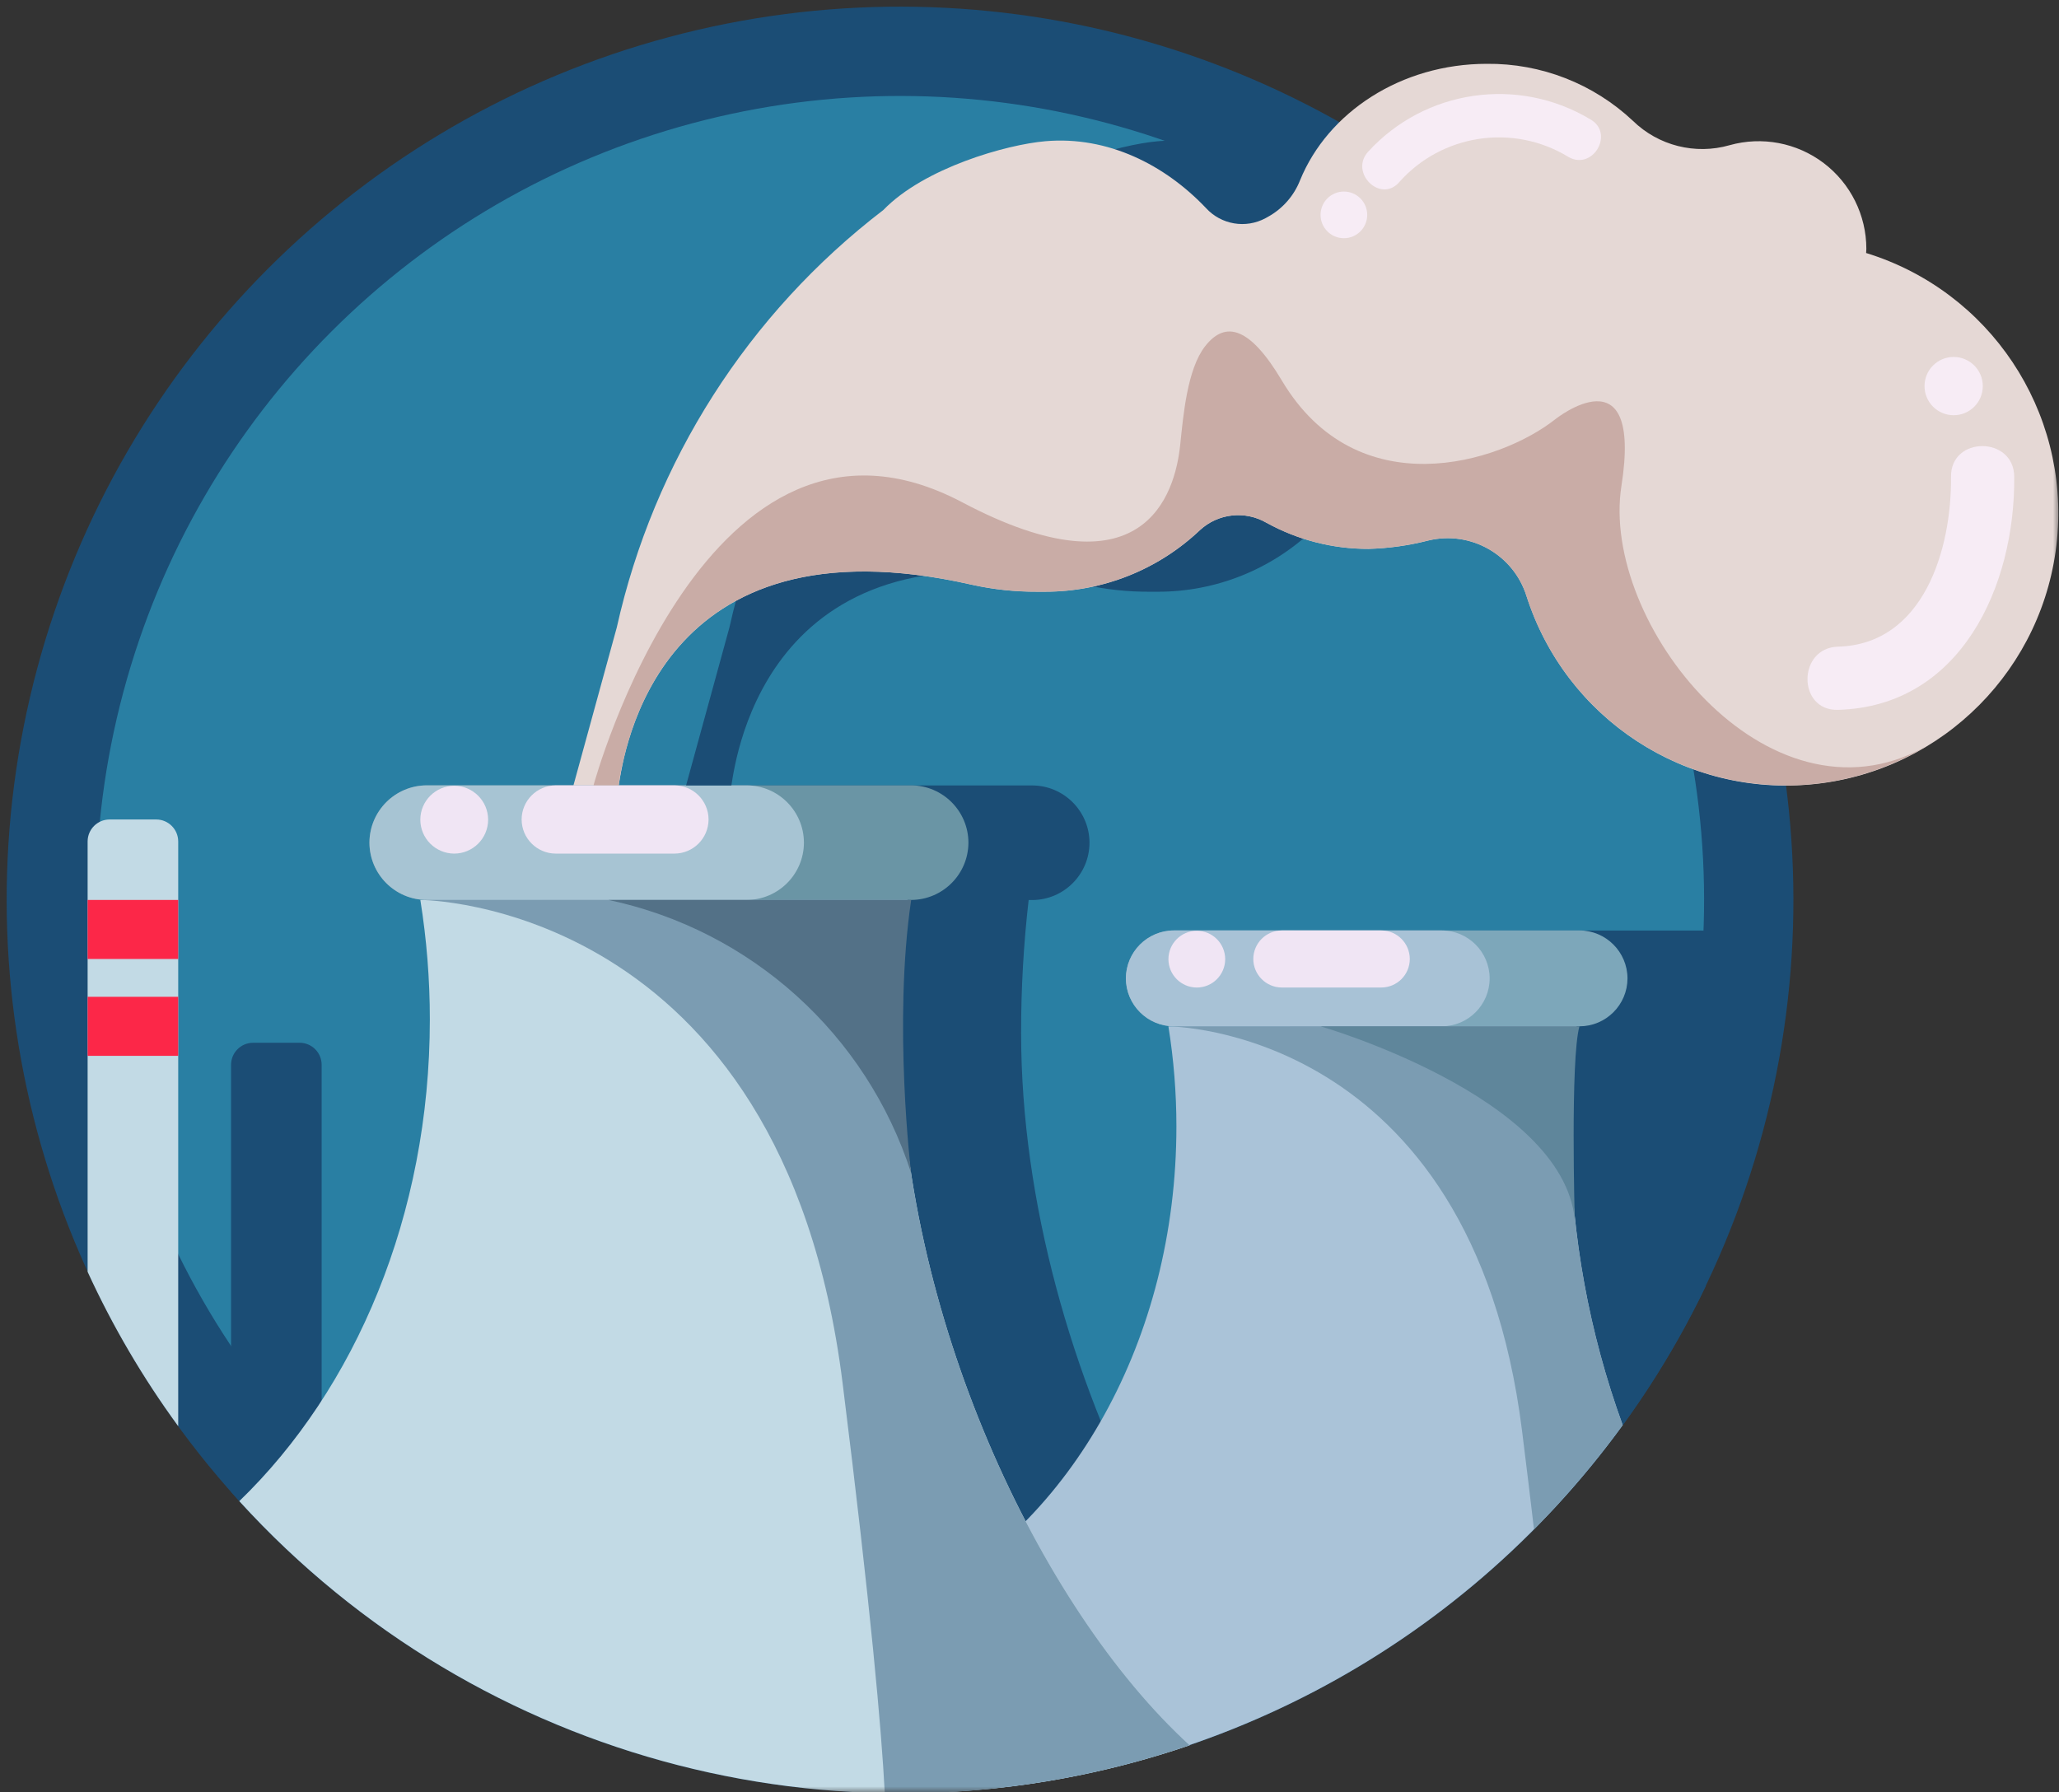<svg xmlns="http://www.w3.org/2000/svg" xmlns:xlink="http://www.w3.org/1999/xlink" width="170px" height="148px" viewBox="0 0 170 148"><rect x="0" y="0" width="170" height="148" fill="#333333" stroke="none"/><title>Artboard – 3_retina</title><desc>Created with Sketch.</desc><defs><rect id="path-1" x="0" y="0" width="170" height="165"></rect></defs><g id="Page-1" stroke="none" stroke-width="1" fill="none" fill-rule="evenodd"><g id="Artboard-&#x2013;-3" transform="translate(0, -17)"><mask id="mask-2" fill="white"><use xlink:href="#path-1"></use></mask><g id="Rectangle"></g><g id="a" mask="url(#mask-2)"><g transform="translate(-97, -19)" id="Group"><g><circle id="Oval" fill="#1B4D75" fill-rule="nonzero" transform="translate(171.311, 110.31) rotate(-45) translate(-171.311, -110.31) " cx="171.311" cy="110.31" r="73.759"></circle><circle id="Oval" fill="#297FA3" fill-rule="nonzero" transform="translate(171.311, 110.31) rotate(-45) translate(-171.311, -110.31) " cx="171.311" cy="110.31" r="66.385"></circle><g transform="translate(126.749, 100.854)" fill="#1B4D75" fill-rule="nonzero" id="Path"><path d="M111.09,41.34 C110.308,37.297 109.906,33.191 109.89,29.073 C109.889,26.007 110.064,22.944 110.414,19.898 L110.657,19.898 C112.843,19.898 114.615,18.126 114.615,15.94 C114.615,13.754 112.843,11.982 110.657,11.982 L77.16,11.982 C74.974,11.982 73.202,13.754 73.202,15.94 C73.202,18.126 74.974,19.898 77.16,19.898 L76.717,19.898 C77.157,22.631 77.378,25.395 77.378,28.163 C77.378,41.284 72.535,52.997 64.93,60.751 C58.809,48.97 54.558,34.451 54.558,20.421 C54.555,16.759 54.763,13.101 55.181,9.463 L55.474,9.463 C58.084,9.455 60.197,7.342 60.205,4.732 L60.205,4.732 C60.197,2.122 58.084,0.009 55.474,0.001 L15.477,0.001 C12.867,0.009 10.754,2.122 10.746,4.732 L10.746,4.732 C10.754,7.342 12.867,9.455 15.477,9.463 L14.947,9.463 C15.47,12.726 15.732,16.025 15.732,19.33 C15.732,35.487 9.573,49.861 -0.001,59.105 C12.799,73.203 30.567,81.787 49.566,83.053 C76.089,81.243 99.59,65.309 111.09,41.34 L111.09,41.34 Z"></path></g><path d="M172.227,110.31 L132.234,110.31 C129.624,110.302 127.511,108.189 127.503,105.579 L127.503,105.579 C127.511,102.969 129.624,100.856 132.234,100.848 L172.227,100.848 C174.837,100.856 176.95,102.969 176.958,105.579 L176.958,105.579 C176.948,108.188 174.836,110.3 172.227,110.31 Z" id="Path" fill="#6A95A5" fill-rule="nonzero"></path><path d="M158.645,110.31 L132.234,110.31 C129.624,110.302 127.511,108.189 127.503,105.579 L127.503,105.579 C127.511,102.969 129.624,100.856 132.234,100.848 L158.645,100.848 C161.255,100.856 163.368,102.969 163.376,105.579 L163.376,105.579 C163.368,108.189 161.255,110.302 158.645,110.31 Z" id="Path" fill="#A7C4D3" fill-rule="nonzero"></path><path d="M227.415,120.744 L193.915,120.744 C191.732,120.736 189.965,118.969 189.957,116.786 L189.957,116.786 C189.965,114.603 191.732,112.836 193.915,112.828 L227.415,112.828 C229.598,112.836 231.365,114.603 231.373,116.786 L231.373,116.786 C231.368,118.97 229.599,120.739 227.415,120.744 Z" id="Path" fill="#7DA7BA" fill-rule="nonzero"></path><path d="M216.035,120.744 L193.915,120.744 C191.732,120.736 189.965,118.969 189.957,116.786 L189.957,116.786 C189.965,114.603 191.732,112.836 193.915,112.828 L216.035,112.828 C218.218,112.836 219.985,114.603 219.993,116.786 L219.993,116.786 C219.99,118.971 218.22,120.741 216.035,120.744 Z" id="Path" fill="#A8C2D6" fill-rule="nonzero"></path><g transform="translate(104.234, 103.665)" fill-rule="nonzero" id="Path"><path d="M126.742,50.006 C123.972,42.39 122.508,34.361 122.41,26.257 C122.409,23.191 122.584,20.128 122.934,17.082 L89.234,17.082 C89.674,19.815 89.895,22.579 89.895,25.347 C89.895,43 81.125,58.122 68.664,64.455 L68.664,80.381 C91.71,79.901 113.202,68.661 126.742,50.006 L126.742,50.006 Z" fill="#AAC3D8"></path><path d="M5.666,-1.42108547e-14 L1.814,-1.42108547e-14 C0.814,0.003 0.003,0.814 -1.77635684e-15,1.814 L-1.77635684e-15,37.35 C2.059,41.839 4.565,46.11 7.48,50.097 L7.48,1.814 C7.477,0.814 6.666,0.003 5.666,-1.42108547e-14 L5.666,-1.42108547e-14 Z" fill="#C2DAE5"></path><path d="M17.509,18.438 L13.657,18.438 C12.657,18.441 11.846,19.252 11.843,20.252 L11.843,55.52 C14.16,58.137 16.66,60.586 19.323,62.85 L19.323,20.25 C19.319,19.25 18.509,18.441 17.509,18.438 L17.509,18.438 Z" fill="#1B4D75"></path></g><path d="M195.814,117.543 L195.814,117.543 C194.521,117.54 193.473,116.492 193.47,115.199 L193.47,115.199 C193.473,113.906 194.521,112.858 195.814,112.855 L195.814,112.855 C197.107,112.858 198.155,113.906 198.158,115.199 L198.158,115.199 C198.155,116.492 197.107,117.54 195.814,117.543 L195.814,117.543 Z" id="Path" fill="#F0E5F4" fill-rule="nonzero"></path><path d="M252.588,70.492 L252.588,70.492 C252.588,65.586 250.755,64.128 245.85,64.128 C245.015,64.128 242.64,62.401 241.879,62.62 C239.03,63.42 243.094,60.108 240.969,58.051 C237.969,55.159 232.043,49.013 227.274,49.013 C220.18,49.013 215.929,45.285 213.635,50.895 C213.132,52.169 212.202,53.229 211.005,53.895 L210.793,54.013 C209.155,54.899 207.124,54.554 205.869,53.178 C202.491,49.619 197.778,47.213 192.604,47.662 C189.431,47.936 182.618,49.844 179.234,53.341 L179.234,53.341 C168.074,61.887 160.281,74.091 157.224,87.811 L153.646,100.855 L157.386,100.855 C157.791,98.331 160.496,78.355 186.558,84.287 C188.318,84.677 190.116,84.869 191.919,84.86 L192.605,84.86 C197.359,84.865 201.934,83.044 205.383,79.772 C206.884,78.395 209.105,78.152 210.868,79.172 C213.324,80.537 216.921,73.537 220.012,73.537 C221.52,73.537 222.555,81.037 224.232,80.637 C227.713,79.799 231.249,81.794 232.332,85.206 C235.374,94.762 228.916,88.373 239.637,87.631 C250.795,86.864 247.466,94.974 248.137,83.816 C248.773,73.091 262.181,73.453 252.588,70.492 Z" id="Path" fill="#1B4D75" fill-rule="nonzero"></path><path d="M211.043,117.54 L202.834,117.54 C201.534,117.537 200.481,116.484 200.478,115.184 L200.478,115.184 C200.481,113.884 201.534,112.831 202.834,112.828 L211.043,112.828 C212.343,112.831 213.396,113.884 213.399,115.184 L213.399,115.184 C213.398,116.485 212.344,117.539 211.043,117.54 L211.043,117.54 Z" id="Path" fill="#F0E5F4" fill-rule="nonzero"></path><g transform="translate(116.757, 110.31)" fill="#C2DAE5" fill-rule="nonzero" id="Path"><path d="M54.554,10.958 C54.551,7.296 54.759,3.638 55.177,1.42108547e-14 L14.948,1.42108547e-14 C15.471,3.263 15.733,6.562 15.733,9.867 C15.733,26.024 9.574,40.398 0,49.642 C19.808,71.39 50.634,79.309 78.471,69.801 C66.023,58.431 54.554,34.04 54.554,10.958 Z"></path></g><path d="M251.075,56.891 C251.081,56.779 251.094,56.667 251.094,56.548 C251.093,53.766 249.789,51.145 247.572,49.464 C245.354,47.784 242.478,47.239 239.799,47.99 C236.971,48.799 233.926,48.031 231.82,45.977 C228.559,42.911 224.238,41.224 219.762,41.27 C212.668,41.27 206.622,45.278 204.335,50.894 C203.832,52.168 202.902,53.228 201.705,53.894 L201.493,54.012 C199.855,54.898 197.824,54.553 196.569,53.177 C193.191,49.618 188.478,47.212 183.304,47.661 C180.131,47.935 173.318,49.843 169.934,53.34 L169.934,53.34 C158.774,61.886 150.981,74.09 147.924,87.81 L144.345,100.854 L148.085,100.854 C148.49,98.33 151.195,78.354 177.257,84.286 C179.017,84.676 180.815,84.868 182.618,84.859 L183.304,84.859 C188.059,84.863 192.634,83.04 196.082,79.766 C197.583,78.389 199.804,78.146 201.567,79.166 C204.149,80.59 207.052,81.332 210.001,81.323 C211.665,81.277 213.319,81.045 214.932,80.631 C218.413,79.793 221.949,81.788 223.032,85.2 C226.27,95.374 236.217,101.868 246.834,100.739 C257.451,99.611 265.81,91.172 266.838,80.545 C267.866,69.918 261.279,60.033 251.075,56.891 Z" id="Path" fill="#E5D8D5" fill-rule="nonzero"></path><g transform="translate(131.704, 110.31)" fill="#7B9CB2" fill-rule="nonzero" id="Path"><path d="M94.94,19.616 C94.939,16.55 95.114,13.487 95.464,10.441 L61.764,10.441 C61.764,10.441 86.785,10.441 90.964,43.841 C91.332,46.808 91.664,49.501 91.949,51.963 C94.604,49.285 97.052,46.41 99.273,43.363 C96.502,35.748 95.037,27.719 94.94,19.616 L94.94,19.616 Z"></path><path d="M39.61,10.958 C39.607,7.296 39.815,3.638 40.233,4.26325641e-14 L0,4.26325641e-14 C0,4.26325641e-14 29.876,4.26325641e-14 34.863,39.881 C37.194,58.531 38.073,68.461 38.347,73.747 C38.765,73.753 39.188,73.766 39.606,73.766 C47.742,73.774 55.824,72.435 63.523,69.802 C51.076,58.431 39.61,34.04 39.61,10.958 Z"></path></g><path d="M134.503,106.483 L134.503,106.483 C132.958,106.479 131.707,105.228 131.703,103.683 L131.703,103.683 C131.707,102.138 132.958,100.887 134.503,100.883 L134.503,100.883 C136.048,100.887 137.299,102.138 137.303,103.683 L137.303,103.683 C137.299,105.228 136.048,106.479 134.503,106.483 L134.503,106.483 Z" id="Path" fill="#F0E5F4" fill-rule="nonzero"></path><path d="M152.685,106.483 L142.885,106.483 C141.331,106.478 140.073,105.22 140.068,103.666 L140.068,103.666 C140.073,102.112 141.331,100.854 142.885,100.849 L152.685,100.849 C154.239,100.854 155.497,102.112 155.502,103.666 L155.502,103.666 C155.497,105.22 154.239,106.478 152.685,106.483 Z" id="Path" fill="#F0E5F4" fill-rule="nonzero"></path><rect id="Rectangle" fill="#FC2748" fill-rule="nonzero" x="104.234" y="110.31" width="7.48" height="4.874"></rect><rect id="Rectangle" fill="#FC2748" fill-rule="nonzero" x="104.234" y="118.308" width="7.48" height="4.874"></rect><path d="M206.031,120.745 C206.031,120.745 225.978,126.492 227.019,136.684 C227.019,136.684 226.645,123.501 227.405,120.745 L206.031,120.745 Z" id="Path" fill="#5F869B" fill-rule="nonzero"></path><path d="M147.244,110.31 C159.007,112.802 168.536,121.399 172.224,132.843 C172.224,132.843 170.724,120.495 172.23,110.31 L147.244,110.31 Z" id="Path" fill="#537187" fill-rule="nonzero"></path><g transform="translate(0.004, 0.372)"><g transform="translate(255.894, 96.038)" id="Path"><path d="M0,1.284 C0.674,0.91 1.317,0.48 1.92,0 C1.303,0.461 0.662,0.89 0,1.284 Z"></path></g><path d="M148.412,98.619 C148.258,99.232 148.144,99.855 148.069,100.483 C148.125,100.14 148.219,99.485 148.412,98.619 Z" id="Path" fill="#F2C1D3" fill-rule="nonzero"></path><path d="M177.21,83.902 C178.983,84.294 180.794,84.489 182.61,84.482 L183.296,84.482 C188.05,84.485 192.623,82.662 196.07,79.389 C197.571,78.012 199.792,77.769 201.555,78.789 C204.137,80.213 207.04,80.955 209.989,80.946 C211.653,80.9 213.307,80.668 214.92,80.254 C218.401,79.416 221.937,81.411 223.02,84.823 C226.177,94.71 235.687,101.155 246.04,100.423 C249.525,100.179 252.903,99.117 255.901,97.323 C242.901,104.46 229.101,87.032 230.868,75.756 C232.645,64.43 225.383,70.264 225.383,70.264 C220.814,73.864 209.058,77.526 202.818,67.029 C200.231,62.684 198.199,62.029 196.491,64.224 C195.014,66.119 194.691,69.959 194.44,72.346 C194.01,76.546 191.367,84.993 176.44,77.102 C155.37,65.972 146,100.472 146,100.472 L148.076,100.472 C148.148,99.844 148.262,99.221 148.419,98.608 C149.628,93.046 154.683,78.796 177.21,83.902 Z" id="Path" fill="#C9ACA6" fill-rule="nonzero"></path><g transform="translate(0.703, 0.008)"></g></g><circle id="Oval" fill="#F7ECF5" fill-rule="nonzero" cx="207.957" cy="53.743" r="1.926"></circle><path d="M260.709,67.88 C260.709,69.209 259.632,70.286 258.303,70.286 C256.974,70.286 255.897,69.209 255.897,67.88 C255.897,66.551 256.974,65.474 258.303,65.474 C259.631,65.475 260.708,66.552 260.709,67.88 Z" id="Path" fill="#F7ECF5" fill-rule="nonzero"></path><g transform="translate(209.473, 42.776)" fill="#F7ECF5" fill-rule="nonzero" id="Path"><path d="M3.027,8.292 C6.564,4.286 12.467,3.398 17.027,6.185 C19.034,7.338 20.848,4.234 18.841,3.085 C12.868,-0.511 5.187,0.605 0.484,5.753 C-1.068,7.461 1.469,10.01 3.027,8.296 L3.027,8.292 Z"></path></g><g transform="translate(246.234, 72.837)" fill="#F7ECF5" fill-rule="nonzero" id="Path"><path d="M11.851,2.522 C11.907,8.506 9.601,16.366 2.52,16.559 C-0.834,16.652 -0.846,21.87 2.52,21.776 C12.662,21.496 17.156,11.547 17.069,2.515 C17.038,-0.839 11.814,-0.845 11.852,2.521 L11.851,2.522 Z"></path></g></g></g></g></g></g></svg>
